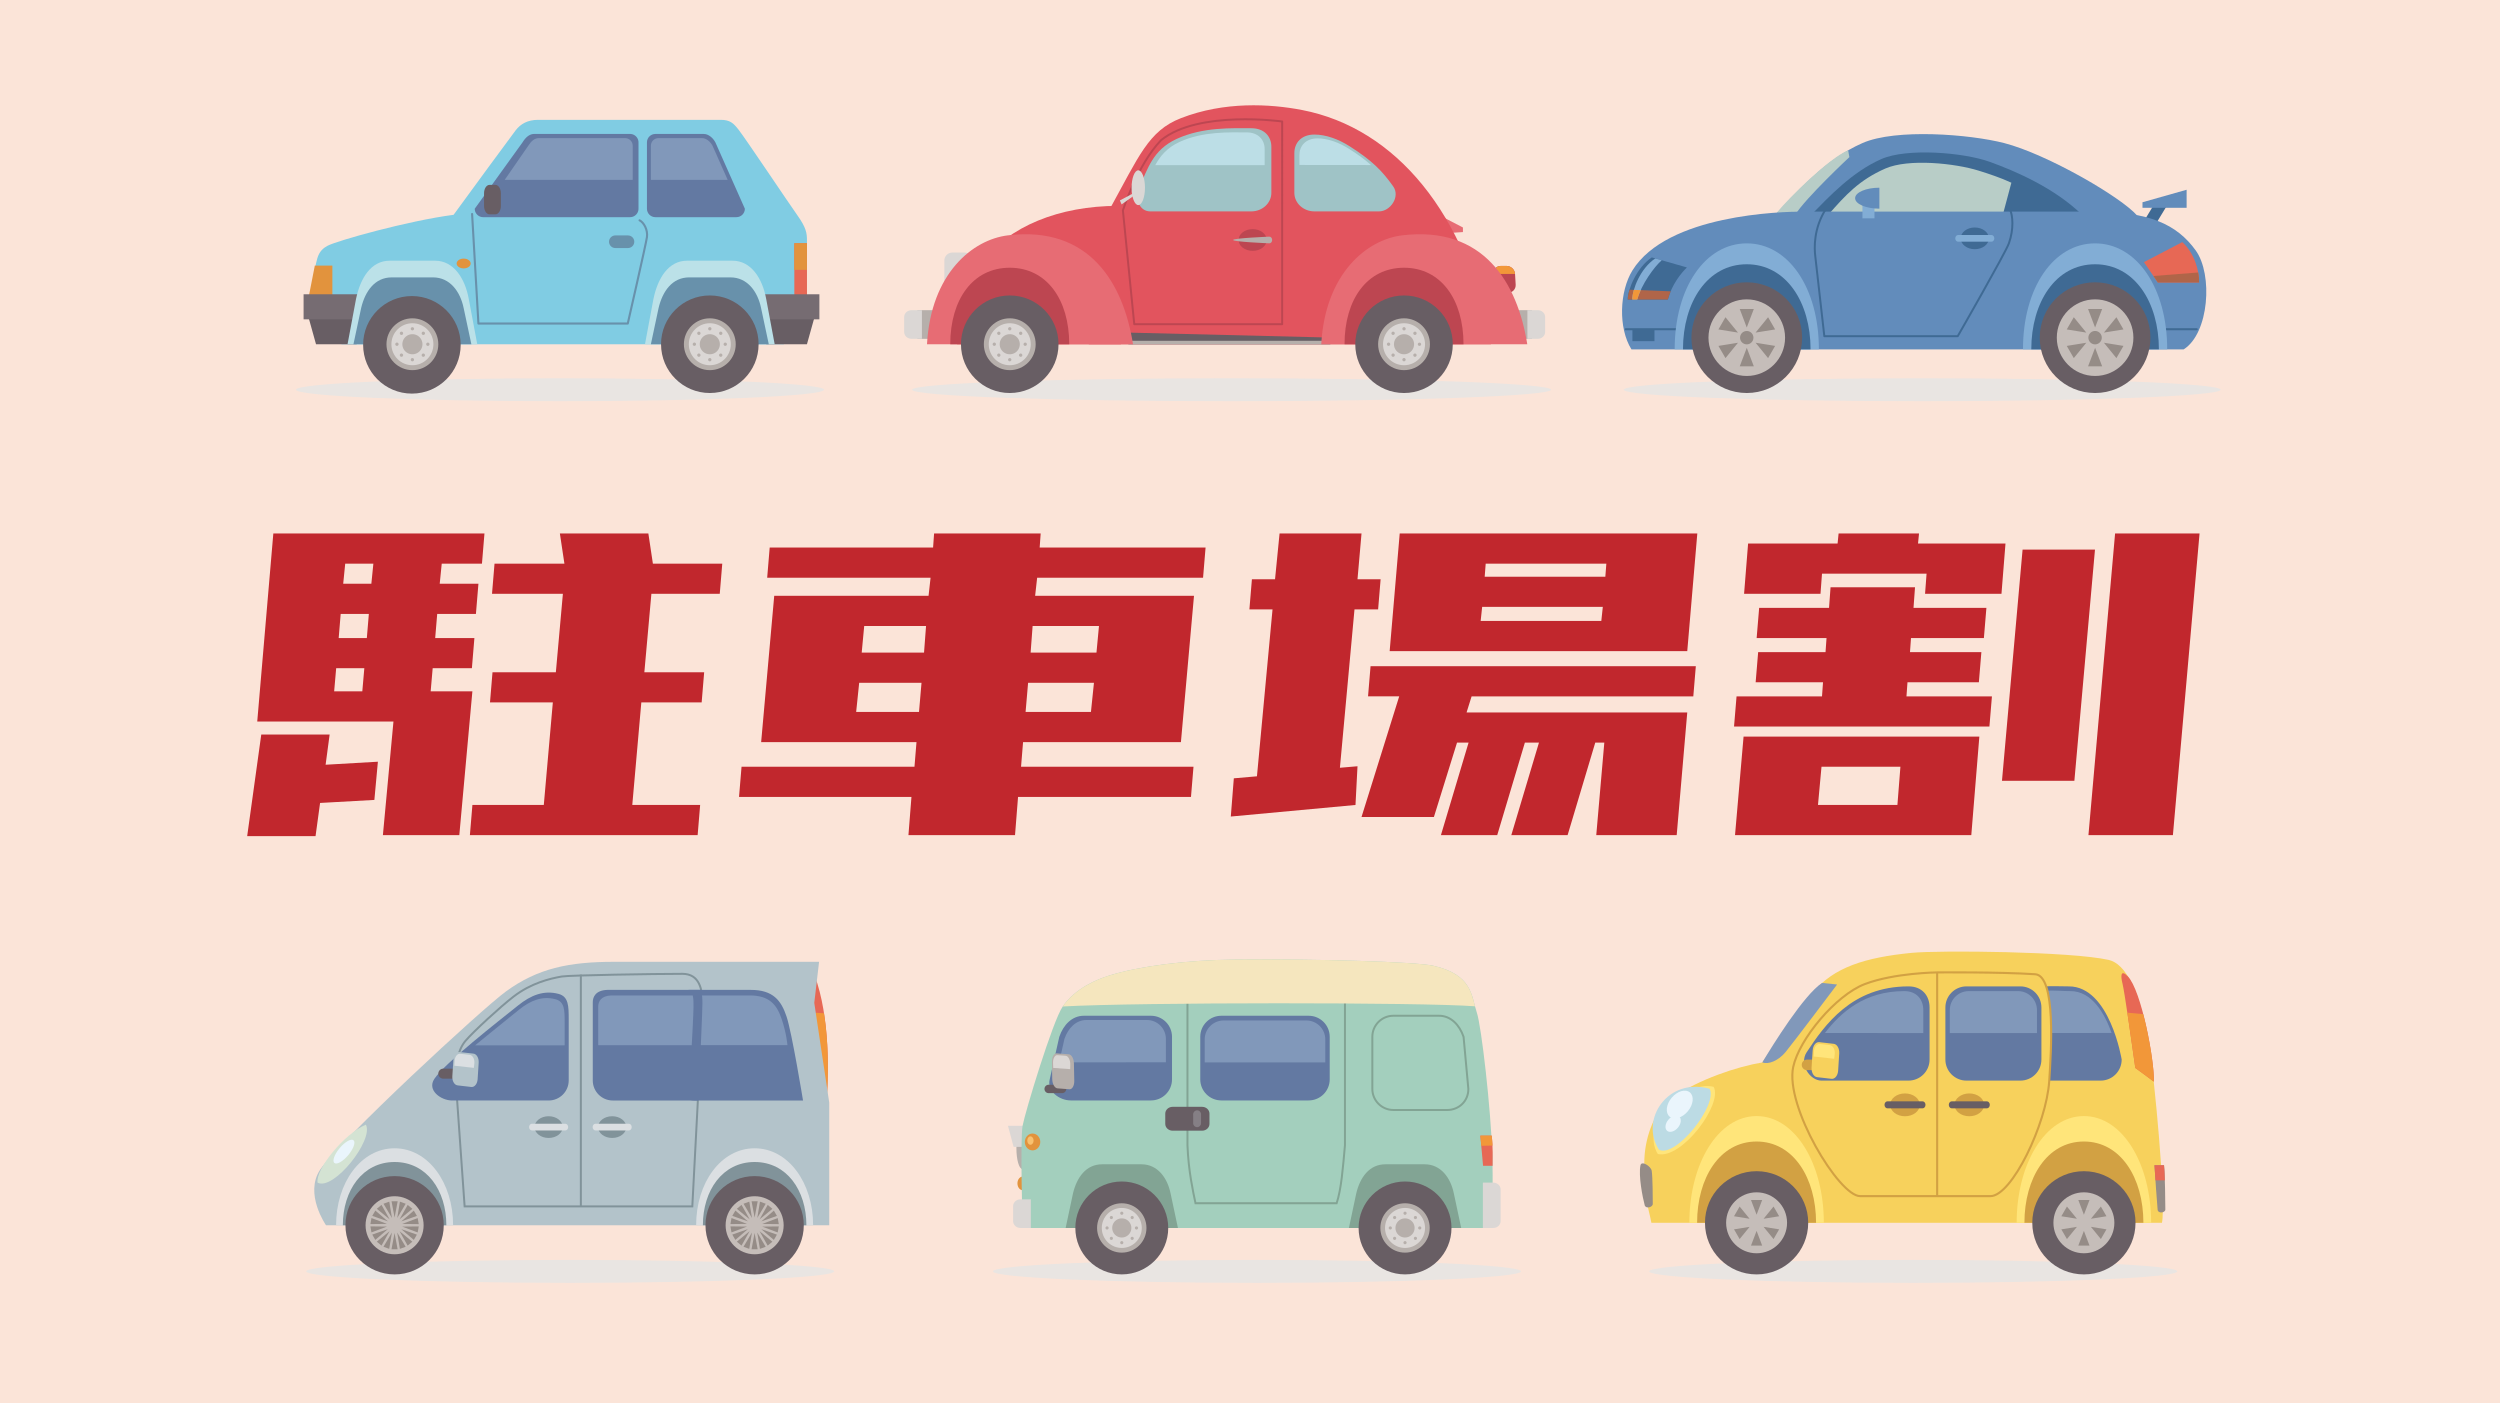 <svg version="1.1" id="レイヤー_1" xmlns="http://www.w3.org/2000/svg" x="0" y="0" viewBox="0 0 1960 1100" xml:space="preserve"><style>.st4{fill:#c1272d}.st27{fill:#e9e5e2}.st28{fill:#e2933d}.st29{fill:#b6afab}.st30{fill:#dbd7d5}.st32{fill:#82a494}.st33{fill:#685e64}.st34{fill:#6379a2}.st35{fill:#8198ba}.st36{fill:none;stroke:#82a494;stroke-width:1.573}.st38{fill:#e76855}.st39{fill:#f29739}.st42{fill:#f7d15c}.st43{fill:#ffe57a}.st44{fill:#d2a143}.st45{fill:#f7d15c;stroke:#d2a143;stroke-width:1.651;stroke-linecap:round;stroke-linejoin:round}.st46{fill:#c5bdb9}.st47{fill:#958c87}.st49{fill:#eaf5fc}.st50{fill:#3f6a94}.st51{fill:#628cbb}.st52{fill:#b8cdc7}.st53{fill:#b06549}.st54{fill:#82add5}.st55{fill:none;stroke:#3f6a94;stroke-width:1.573;stroke-linecap:round;stroke-linejoin:round}.st56{fill:#b3c3ca}.st57{fill:#dbdfe2}.st58{fill:#81939a}.st59{fill:none;stroke:#81939a;stroke-width:1.573}.st61{fill:#e76c74}.st62{fill:#bd4651}.st63{fill:#e2545e}.st64{fill:#9fc3c6}.st65{fill:#bcdee6}.st69{fill:#6891ab}.st70{fill:#766c72}.st71{fill:#bbe1e8}</style><path fill="#fbe4d8" d="M0 0h1960v1100H0z"/><path class="st4" d="M193.79 655.52l11.04-79.62h53.6l-3.15 23.65 40.99-2.37-2.76 29.96-42.57 2.37-3.55 26.01h-53.6zm7.89-89.86l12.61-147.41h165.53l-1.97 23.65h-31.53l-1.58 15.77h30.35l-1.97 23.65h-30.35l-1.58 18.92h30.74l-1.97 23.65h-30.74l-1.58 18.13h32.71L360.1 654.74h-59.91l8.28-89.08H201.68zm60.3-23.65h22.07l1.58-18.13h-22.07l-1.58 18.13zm3.55-41.78h22.07l1.58-18.92H267.1l-1.57 18.92zm5.12-58.33l-1.58 15.77h22.07l1.58-15.77h-22.07zm97.75 212.84l1.97-23.65h55.97l7.09-80.4h-49.27l1.97-23.65h49.66l5.52-61.49h-55.57l1.97-23.65h54.79l-3.55-23.65h69.37l3.55 23.65h54.39l-1.97 23.65h-53.6l-5.52 61.49h46.9l-1.97 23.65h-47.3l-7.09 80.4h53.21l-1.97 23.65H368.4zM596.74 581.82l10.25-114.7h121l1.58-14.19h-128.1l1.97-23.65h128.1l.79-11.04h83.56l-.79 11.04h130.07l-1.97 23.65H813.12l-1.58 14.19H936.09l-10.25 114.7H802.08l-1.58 19.31h135.2l-1.97 23.65H798.15l-2.37 29.96h-83.56l2.36-29.96H579.4l1.97-23.65h135.58l1.58-19.31H596.74zm74.49-23.65h49.27l1.97-22.86H673.6l-2.37 22.86zm4.34-46.51h48.87l1.58-20.89h-48.48l-1.97 20.89zm182.09 23.65h-51.63l-1.97 22.86h51.24l2.36-22.86zm3.94-44.54h-52.03L808 511.66h51.63l1.97-20.89zM979.53 477.77l1.97-23.65h18.13l3.55-35.87h64.25l-3.15 35.87h18.13l-1.97 23.65h-18.52l-11.43 124.15 13.79-1.18-1.58 30.35-97.75 9.07 2.36-29.96 18.13-1.58 12.22-130.85h-18.13zm93.01 68.18l1.97-23.65h255.01l-1.97 23.65h-173.82l-3.94 12.61H1322.81l-8.28 96.17h-63.06l6.31-72.52h-7.09l-21.68 72.52h-44.14l21.68-72.52h-11.04l-21.68 72.52h-44.14l21.68-72.52h-9.06l-18.13 58.33h-56.76l29.56-94.59h-24.44zm16.95-35.47l7.88-92.23h233.32l-7.88 92.23h-233.32zm71.34-23.65h94.59l1.18-11.04h-94.59l-1.18 11.04zm3.16-34.68h94.59l.79-10.25h-94.59l-.79 10.25zM1377.21 500.23l1.97-23.65h54.79l1.18-16.16h66.22l-1.18 16.16h57.15l-1.97 23.65h-57.15l-.79 11.04h55.97l-1.97 23.65h-55.97l-.79 11.04h67l-1.97 23.65h-200.22l1.97-23.65h67l.79-11.04h-52.82l1.97-23.65h52.82l.79-11.04h-54.79zm-16.95 154.51l6.7-77.25h184.85l-6.31 77.25h-185.24zm7.1-189.19l3.15-39.41h70.16l.79-7.88h63.06l-.79 7.88h68.58l-3.15 39.41h-59.91l1.18-15.77h-81.98l-1.18 15.77h-59.91zm60.7 135.58l-2.76 29.96h62.27l2.36-29.96h-61.87zm141.49 11.04l16.16-181.3h56.76l-16.16 181.3h-56.76zm67.79 42.57l20.89-236.48h66.22l-20.89 236.48h-66.22z"/><ellipse class="st27" cx="439.07" cy="305.54" rx="206.99" ry="9"/><ellipse class="st27" cx="447.01" cy="996.76" rx="206.99" ry="9"/><ellipse class="st27" cx="985.48" cy="996.76" rx="206.99" ry="9"/><ellipse class="st27" cx="1499.95" cy="996.76" rx="206.99" ry="9"/><ellipse class="st27" cx="1507.02" cy="305.54" rx="233.99" ry="9"/><ellipse class="st27" cx="965.54" cy="305.54" rx="250.49" ry="9"/><path class="st28" d="M805.98 927.77c0 2.96-1.85 5.35-4.16 5.35-2.29 0-4.15-2.39-4.15-5.35 0-2.95 1.85-5.35 4.15-5.35 2.31 0 4.16 2.4 4.16 5.35z"/><path class="st29" d="M806.21 900.25c0 8.97-2.09 16.24-4.68 16.24-2.58 0-4.67-7.27-4.67-16.24 0-8.96 2.09-16.24 4.67-16.24 2.59 0 4.68 7.27 4.68 16.24z"/><path class="st30" d="M804.28 882.64h-14.03l4.41 16.51h9.62z"/><path d="M833.19 789.07c-7.88 11.39-29.53 82.85-31.49 93.58-1.95 10.73 0 80.08 0 80.08h368.35s.43-42.21 0-55.85c-1.19-38.02-8.6-102.15-12.2-112.94-4.4-13.21-3.3-29.73-34.13-36.79-13.5-3.09-91.26-5.5-155.12-4.87-38.53.38-75.26 5.15-99.09 12.57-9.57 2.99-26.42 9.91-36.32 24.22z" fill="#a3cfbd"/><path class="st32" d="M923.5 962.73h-88.04l5.76-27.08c2.98-12.55 10.24-22.85 22.85-22.85h30.82c12.62 0 20.32 10.57 22.85 22.85l5.76 27.08z"/><path class="st33" d="M915.9 962.71c0 20.11-16.31 36.42-36.42 36.42-20.11 0-36.41-16.31-36.41-36.42 0-20.11 16.3-36.42 36.41-36.42 20.11.01 36.42 16.32 36.42 36.42z"/><path class="st29" d="M898.83 962.71c0 10.69-8.67 19.36-19.36 19.36s-19.36-8.66-19.36-19.36c0-10.69 8.67-19.35 19.36-19.35 10.7 0 19.36 8.67 19.36 19.35z"/><path class="st30" d="M895.16 962.71c0 8.66-7.02 15.68-15.68 15.68s-15.68-7.02-15.68-15.68 7.02-15.68 15.68-15.68 15.68 7.03 15.68 15.68z"/><path class="st29" d="M886.98 962.71c0 4.14-3.36 7.5-7.5 7.5-4.15 0-7.51-3.35-7.51-7.5 0-4.14 3.36-7.5 7.51-7.5 4.14.01 7.5 3.37 7.5 7.5zM880.72 951.17c0 .68-.56 1.24-1.24 1.24a1.24 1.24 0 110-2.48c.68.01 1.24.56 1.24 1.24zM888.52 955.43c-.49.49-1.27.49-1.75 0-.48-.48-.48-1.26 0-1.75s1.27-.49 1.75 0 .48 1.27 0 1.75zM891.01 963.96a1.24 1.24 0 110-2.48 1.24 1.24 0 010 2.48zM886.75 971.75c-.49-.48-.49-1.27 0-1.75.48-.48 1.26-.48 1.75 0s.49 1.27 0 1.75c-.48.49-1.26.49-1.75 0zM878.23 974.25c0-.68.55-1.23 1.24-1.23.68 0 1.24.55 1.24 1.23 0 .69-.56 1.24-1.24 1.24-.69 0-1.24-.55-1.24-1.24zM870.43 970c.48-.49 1.27-.49 1.75 0 .48.48.48 1.26 0 1.75s-1.27.49-1.75 0-.48-1.27 0-1.75zM867.93 961.47a1.24 1.24 0 110 2.48 1.24 1.24 0 010-2.48zM872.19 953.67c.48.48.48 1.27 0 1.75-.49.48-1.27.48-1.75 0-.49-.48-.49-1.27 0-1.75.48-.47 1.27-.48 1.75 0z"/><path class="st32" d="M1145.57 962.73h-88.03l5.75-27.08c2.98-12.55 10.24-22.85 22.85-22.85h30.82c12.62 0 20.32 10.57 22.85 22.85l5.76 27.08z"/><path class="st33" d="M1137.97 962.71c0 20.11-16.31 36.42-36.42 36.42s-36.41-16.31-36.41-36.42c0-20.11 16.3-36.42 36.41-36.42s36.42 16.32 36.42 36.42z"/><path class="st29" d="M1120.9 962.71c0 10.69-8.66 19.36-19.35 19.36-10.69 0-19.36-8.66-19.36-19.36 0-10.69 8.67-19.35 19.36-19.35s19.35 8.67 19.35 19.35z"/><path class="st30" d="M1117.22 962.71c0 8.66-7.02 15.68-15.68 15.68s-15.68-7.02-15.68-15.68 7.02-15.68 15.68-15.68 15.68 7.03 15.68 15.68z"/><path class="st29" d="M1109.04 962.71c0 4.14-3.36 7.5-7.5 7.5-4.14 0-7.5-3.35-7.5-7.5 0-4.14 3.36-7.5 7.5-7.5 4.14.01 7.5 3.37 7.5 7.5zM1102.79 951.17c0 .68-.56 1.24-1.24 1.24-.68 0-1.24-.56-1.24-1.24 0-.68.56-1.24 1.24-1.24.68.01 1.24.56 1.24 1.24zM1110.58 955.43c-.48.49-1.26.49-1.75 0-.48-.48-.48-1.26 0-1.75.49-.49 1.27-.49 1.75 0s.48 1.27 0 1.75zM1113.08 963.96c-.69 0-1.24-.55-1.24-1.24a1.24 1.24 0 111.24 1.24zM1108.82 971.75c-.49-.48-.49-1.27 0-1.75.48-.48 1.27-.48 1.75 0 .49.48.49 1.27 0 1.75-.48.49-1.27.49-1.75 0zM1100.3 974.25c0-.68.55-1.23 1.24-1.23.68 0 1.24.55 1.24 1.23 0 .69-.56 1.24-1.24 1.24-.69 0-1.24-.55-1.24-1.24zM1092.5 970c.48-.49 1.27-.49 1.75 0 .48.48.48 1.26 0 1.75s-1.28.49-1.75 0c-.48-.49-.49-1.27 0-1.75zM1090 961.47a1.24 1.24 0 110 2.48 1.24 1.24 0 010-2.48zM1094.26 953.67c.49.48.49 1.27 0 1.75-.48.48-1.26.48-1.75 0-.48-.48-.48-1.27 0-1.75.48-.47 1.27-.48 1.75 0z"/><path class="st34" d="M1042.5 846.22c0 9.12-7.4 16.52-16.51 16.52h-68.48c-9.12 0-16.51-7.39-16.51-16.52v-33.36c0-9.12 7.39-16.51 16.51-16.51h68.48c9.12 0 16.51 7.39 16.51 16.51v33.36z"/><path class="st35" d="M1039.02 832.94h-94.54v-18.03c0-8.21 6.66-14.86 14.87-14.86h64.81c8.21 0 14.86 6.65 14.86 14.86v18.03z"/><path class="st34" d="M918.86 846.22c0 9.12-7.39 16.52-16.51 16.52H839.5c-9.12 0-18.86-7.4-16.52-16.52l7.5-33.36c3.25-9.49 10.09-16.51 19.22-16.51h52.65c9.12 0 16.51 7.39 16.51 16.51v33.36z"/><path class="st35" d="M914.06 832.83l-83.67.04 4.12-18.33c2.92-8.54 9.08-14.86 17.29-14.86h47.38c8.21 0 14.87 6.65 14.87 14.86v18.29z"/><path class="st36" d="M1075.91 853.71c0 9.12 7.39 16.52 16.51 16.52h42.24c9.12 0 16.61-6.99 16.52-16.52l-3.75-40.85c-3.25-9.49-10.1-16.51-19.22-16.51h-35.79c-9.12 0-16.51 7.39-16.51 16.51v40.85zM930.97 781.91v115.97c.77 20.15 4.39 36.34 6.31 45.45h110.65c3.72-11.24 4.96-28.2 6.51-45.45V781.91"/><path d="M833.19 789.07c60.55-3.32 281.72-3.32 323.22-.14-3.17-12.13-5.65-25.59-32.69-31.79-13.5-3.09-91.26-5.5-155.12-4.87-38.53.38-75.26 5.15-99.09 12.57-9.57 3-26.42 9.92-36.32 24.23z" fill="#f5e6be"/><path class="st30" d="M1176.49 957.38c0 2.95-2.59 5.35-5.78 5.35h-8.13v-35.56h8.13c3.19 0 5.78 2.39 5.78 5.35v24.86zM794.27 957.38c0 2.95 2.59 5.35 5.78 5.35h8.13v-22.46h-8.13c-3.19 0-5.78 2.39-5.78 5.35v11.76z"/><g><path class="st38" d="M1169.48 890.34c1.1 8.4.72 18.72.72 23.67h-7.48l-2.12-23.67h8.88z"/><path class="st39" d="M1169.48 890.34c.32 2.49.52 5.15.64 7.78l-8.8.19-.71-7.98h8.87z"/></g><g><path class="st33" d="M948.23 881.12c0 2.95-2.59 5.34-5.78 5.34h-23.11c-3.19 0-5.78-2.39-5.78-5.34v-8.02c0-2.96 2.59-5.35 5.78-5.35h23.11c3.19 0 5.78 2.39 5.78 5.35v8.02z"/><path d="M941.63 880.61c0 1.71-1.39 3.09-3.09 3.09-1.71 0-3.1-1.38-3.1-3.09v-7.02c0-1.71 1.39-3.1 3.1-3.1 1.71 0 3.09 1.38 3.09 3.1v7.02z" fill="#857f85"/></g><g><path class="st28" d="M815.57 895.29c0 3.65-2.71 6.62-6.05 6.62-3.35 0-6.06-2.96-6.06-6.62 0-3.65 2.71-6.61 6.06-6.61 3.34 0 6.05 2.96 6.05 6.61z"/><path d="M810.34 894.2c0 1.83-1.11 3.3-2.47 3.3-1.37 0-2.48-1.48-2.48-3.3 0-1.82 1.11-3.3 2.48-3.3 1.36 0 2.47 1.48 2.47 3.3z" fill="#f8c170"/></g><g><path class="st33" d="M835.94 853.74c0 1.82-1.47 3.3-3.3 3.3h-10.46a3.305 3.305 0 010-6.61h10.46c1.83 0 3.3 1.49 3.3 3.31z"/><path class="st29" d="M842.23 847.35c.07 3.83-1.62 6.8-3.8 6.63l-9.41-.72c-2.17-.17-3.98-3.41-4.06-7.24l-.25-13.54c-.07-3.83 1.62-6.81 3.79-6.64l9.42.72c2.17.17 3.98 3.41 4.05 7.25l.26 13.54z"/><path class="st30" d="M839.02 838.21l-13.29-.96-.15-4.04c-.07-3.45 1.46-6.12 3.41-5.97l6.46.47c1.96.15 3.58 3.06 3.65 6.52l-.08 3.98z"/></g><g><path class="st42" d="M1381.66 832.94s28.74-41.66 39.87-55.04c16.28-19.59 40.68-27.21 76.83-30.83 22.02-2.2 125.34-1.15 154.89 5.51 13.22 2.98 24.84 24.45 31.74 67.15 3.94 24.43 13.3 122.43 10 138.95h-400.3c-2.21-12.11-6.61-21.14-5.51-49.77.73-18.83 8.61-39.26 22.02-48.44 20.91-14.32 50.64-24.23 70.46-27.53z"/><path class="st34" d="M1663.4 830.68c0 9.12-7.39 16.52-16.51 16.52h-39.99c-9.12 0-16.52-7.4-16.52-16.52v-50.2c0-9.12 19.61-7.1 31.49-7.16 32.16-.16 41.53 57.36 41.53 57.36z"/><path class="st35" d="M1655.47 809.82l-62.19.1v-27.39c0-8.21 19.16-5.45 29.84-5.5 17.13-.1 27.08 18 32.35 32.79z"/><path class="st43" d="M1429.88 958.68l-105.43-.01c0-46.21 22.42-83.67 52.72-83.67 30.3 0 52.71 37.46 52.71 83.68z"/><path class="st44" d="M1423.8 958.67h-93.27c0-35.19 17.77-63.72 46.63-63.72 28.87 0 46.64 28.53 46.64 63.72z"/><path class="st35" d="M1428.51 770.61l11.76 1.24s-34.95 46.45-40.46 53.05c-5.51 6.6-13.21 9.91-18.17 8.03 8.27-13.75 32.56-52.96 46.87-62.32z"/><path class="st45" d="M1518.73 762.37v175.39h-60.42c-16.52 0-59.03-70.46-52.43-101.29 4.67-21.8 33.31-56.25 56.15-64.96 23.12-8.81 56.7-9.14 56.7-9.14zM1518.73 762.37v175.39h41.83c16.52 0 43.84-56.15 46.04-90.28 1.44-22.25 5.5-82.57-11.01-83.67-27.66-1.85-76.86-1.44-76.86-1.44z"/><path class="st33" d="M1417.63 958.67c0 22.35-18.12 40.47-40.46 40.47s-40.47-18.12-40.47-40.47c0-22.34 18.12-40.46 40.47-40.46 22.34 0 40.46 18.12 40.46 40.46z"/><path class="st46" d="M1401.06 958.67c0 13.2-10.7 23.9-23.89 23.9-13.2 0-23.89-10.7-23.89-23.9 0-13.19 10.7-23.89 23.89-23.89 13.19 0 23.89 10.7 23.89 23.89z"/><path class="st47" d="M1377.17 952.34l-4.41-11.56h8.8zM1382.65 955.5l7.81-9.59 4.4 7.63zM1382.65 961.84l12.21 1.97-4.4 7.62zM1377.17 965.01l4.39 11.55h-8.79zM1371.68 961.85l-7.81 9.58-4.4-7.62zM1371.68 955.51l-12.21-1.97 4.4-7.62z"/><path class="st43" d="M1686.49 958.68l-105.43-.01c0-46.21 22.41-83.67 52.72-83.67 30.3 0 52.71 37.46 52.71 83.68z"/><path class="st44" d="M1680.42 958.67h-93.27c0-35.19 17.77-63.72 46.63-63.72 28.86 0 46.64 28.53 46.64 63.72z"/><path class="st33" d="M1674.24 958.67c0 22.35-18.12 40.47-40.46 40.47-22.35 0-40.47-18.12-40.47-40.47 0-22.34 18.12-40.46 40.47-40.46 22.35 0 40.46 18.12 40.46 40.46z"/><path class="st46" d="M1657.67 958.67c0 13.2-10.7 23.9-23.89 23.9-13.19 0-23.9-10.7-23.9-23.9 0-13.19 10.7-23.89 23.9-23.89 13.19 0 23.89 10.7 23.89 23.89z"/><path class="st47" d="M1633.78 952.34l-4.4-11.56h8.8zM1639.27 955.5l7.8-9.59 4.4 7.63zM1639.27 961.84l12.2 1.97-4.39 7.62zM1633.78 965.01l4.4 11.55h-8.8zM1628.29 961.85l-7.81 9.58-4.4-7.62zM1628.29 955.51l-12.21-1.97 4.4-7.62z"/><g><path class="st44" d="M1505.12 866.19c0 4.95-5.2 8.95-11.61 8.95-6.41 0-11.61-4-11.61-8.95 0-4.93 5.19-8.94 11.61-8.94 6.41 0 11.61 4 11.61 8.94z"/><path class="st33" d="M1509.59 866.19c0 1.52-1.03 2.76-2.29 2.76h-27.56c-1.26 0-2.29-1.24-2.29-2.76 0-1.51 1.03-2.75 2.29-2.75h27.56c1.26 0 2.29 1.23 2.29 2.75z"/></g><g><path class="st44" d="M1532.33 866.19c0 4.95 5.2 8.95 11.6 8.95 6.41 0 11.6-4 11.6-8.95 0-4.93-5.19-8.94-11.6-8.94-6.4 0-11.6 4-11.6 8.94z"/><path class="st33" d="M1527.86 866.19c0 1.52 1.03 2.76 2.29 2.76h27.56c1.27 0 2.3-1.24 2.3-2.76 0-1.51-1.03-2.75-2.3-2.75h-27.56c-1.26 0-2.29 1.23-2.29 2.75z"/></g><path class="st38" d="M1668.18 765.45c10.73 10.94 21.05 66.47 20.44 82.57-3.3-2.48-10.74-8.05-14.54-10.74-2.59-18.44-8.38-59.45-10.02-66.05-1.66-6.6-1.34-11.34 4.12-5.78z"/><path class="st39" d="M1680.32 795.11c5.16 19.8 8.66 43.33 8.29 52.92-3.3-2.48-10.74-8.05-14.54-10.74-1.49-10.6-4.04-28.66-6.24-43.35l12.49 1.17z"/><path class="st43" d="M1299.7 904.74c-14.38-23.69 20.86-58.36 43.79-52.67 7.46 13.64-25.14 57.06-43.79 52.67z"/><path d="M1300.6 901.36c-15.16-23.36 6.69-56.96 39.73-47.78 6.77 12.38-26.4 54.6-39.73 47.78z" fill="#bcdbe4"/><g><path class="st49" d="M1310.6 860.63c-4.41 5.24-5.13 11.86-1.64 14.8 3.49 2.93 9.89 1.06 14.28-4.18 4.41-5.25 5.13-11.86 1.64-14.79-3.5-2.94-9.89-1.06-14.28 4.17z"/><path class="st49" d="M1308.02 877.83c-2.61 3.09-3.04 7.01-.98 8.74 2.06 1.73 5.84.62 8.43-2.47 2.6-3.1 3.03-7 .97-8.73-2.06-1.74-5.83-.64-8.42 2.46z"/></g><path class="st47" d="M1286.15 913.53c-1.74 8.07 1.71 25.58 3.3 31.38.83 3.03 6.33 1.65 6.33-1.1 0-4.13-.07-20.91-.83-25.87-.54-3.58-7.97-8.26-8.8-4.41zM1689.1 913.53c.55 8.8 1.92 29.18 2.48 34.96.3 3.12 6.05 2.47 6.05-.27 0-4.13-.27-28.35-1.04-34.68h-7.49z"/><path class="st38" d="M1689.1 913.53c.19 2.98.46 7.29.78 11.91h7.35c-.16-5.1-.37-9.65-.64-11.91h-7.49z"/><path class="st34" d="M1600.47 830.68c0 9.12-7.39 16.52-16.51 16.52h-42.27c-9.12 0-16.51-7.4-16.51-16.52v-40.84c0-9.12 7.39-16.52 16.51-16.52h42.27c9.12 0 16.51 7.39 16.51 16.52v40.84z"/><path class="st35" d="M1596.98 809.92h-68.33v-18.03c0-8.21 6.66-14.86 14.86-14.86h38.61c8.21 0 14.86 6.65 14.86 14.86v18.03z"/><path class="st34" d="M1512.79 830.68c0 9.12-7.4 16.52-16.51 16.52h-68.25c-9.12 0-17.74-12.94-11.56-22.3 14.02-21.22 35.22-51.58 79.81-51.58 10.76 0 16.51 7.39 16.51 16.52v40.84z"/><path class="st35" d="M1507.87 809.92l-77.14-.05c12.6-16.33 31.08-32.84 62.28-32.84 9.69 0 14.86 6.65 14.86 14.86v18.03z"/><path class="st44" d="M1428.18 834.85c0 2.28-1.85 4.13-4.13 4.13h-7.43a4.131 4.131 0 010-8.26h7.43c2.28 0 4.13 1.85 4.13 4.13z"/><g><path class="st42" d="M1441.1 839.41c-.24 3.84-2.57 6.7-5.18 6.39l-11.36-1.32c-2.61-.3-4.53-3.66-4.29-7.49l.87-13.55c.25-3.84 2.56-6.7 5.17-6.39l11.36 1.31c2.62.31 4.53 3.66 4.29 7.5l-.86 13.55z"/><path class="st43" d="M1437.99 830.08l-16.03-1.79.18-4.04c.22-3.46 2.3-6.03 4.66-5.76l7.79.87c2.35.27 4.08 3.29 3.86 6.75l-.46 3.97z"/></g></g><g><path class="st50" d="M1685.66 183h-10.64l14.28-23.59h10.65z"/><path class="st51" d="M1679.71 158.56v4.36h34.6v-14.16z"/><g><path class="st51" d="M1390.95 169.21c18.87-19.29 39.76-44.09 69.2-57.04 26.21-11.53 84.16-6.95 111.14 0 33.55 8.65 91.84 42.36 104.43 57.04h-284.77z"/><path class="st50" d="M1419.57 168.87c14.61-14.93 32.56-34.11 55.33-44.13 20.28-8.93 64.69-5.19 84.97 2.11 20.04 7.21 51.42 20.71 72.92 42.03-21.91-.01-213.22-.01-213.22-.01z"/><path class="st52" d="M1433.45 168.31c13.33-15.26 24.12-27.14 44.61-36.16 18.26-8.03 54.8-4.13 73.31 1.67 7.87 2.46 17.36 5.6 25.55 9.43l-6.7 25.07c-19.72-.01-136.77-.01-136.77-.01zM1448.94 117.82l.98 5.35s-34.73 32.45-42.46 45.22c0 0-10.16 1-14.41-1.7 9.56-11.67 40.69-42.58 55.89-48.87z"/><path class="st51" d="M1279.05 273.9c-10.49-16.78-9.38-45.49.76-61.86 27.26-44.04 117.44-46.13 133.16-46.13h228.56c43.21 0 65.01 9.84 79.89 30.4 13.65 18.88 10.51 65.01-9.41 77.59h-432.96z"/><path class="st50" d="M1295.01 201.81c-11.8 7.86-18.88 25.17-18.88 33.03h31.46c3.14-11.8 10.22-20.45 14.94-25.17l-27.52-7.86z"/><path class="st53" d="M1277.53 227.14c-.92 2.98-1.39 5.66-1.39 7.71h31.46c.6-2.27 1.36-4.42 2.21-6.46l-32.28-1.25z"/><path class="st54" d="M1297.76 202.6c-11.8 7.87-18.05 24.38-18.05 32.25h3.9c3.15-11.8 13.37-25.76 19.17-30.77l-5.02-1.48z"/><path class="st39" d="M1280.9 227.28c-.91 2.98-1.2 5.53-1.2 7.57h3.9c.61-2.27 1.85-5.34 2.71-7.38l-5.41-.19z"/><path class="st55" d="M1431.84 163.28c-10.22 15.73-9.44 31.45-8.65 37.75.79 6.29 7.08 62.54 7.08 62.54h104.59s37.45-65.33 40.1-72.77c3.94-11.01 3.15-22.02.79-26.74"/><path class="st50" d="M1559.28 186.87c0 4.7-4.96 8.51-11.06 8.51-6.1 0-11.05-3.81-11.05-8.51 0-4.71 4.95-8.52 11.05-8.52 6.11.01 11.06 3.82 11.06 8.52z"/><path class="st54" d="M1563.54 186.87c0 1.45-.98 2.62-2.18 2.62h-26.25c-1.21 0-2.18-1.17-2.18-2.62 0-1.45.98-2.62 2.18-2.62h26.25c1.2 0 2.18 1.17 2.18 2.62zM1460.15 156.21h9.43v14.94h-9.43z"/><path class="st51" d="M1473.44 163.6c-10.51 0-19.03-3.68-19.03-8.22 0-4.54 8.52-8.22 19.03-8.22v16.44z"/><path class="st38" d="M1710.9 189.82c9.63 8.65 13.37 22.61 13.17 31.65h-32.33l-10.88-15.98 30.04-15.67z"/><path class="st53" d="M1723.4 213.61c.52 2.83.74 5.51.68 7.86h-32.33l-3.47-5.1 35.12-2.76z"/><path class="st55" d="M1274.57 258.12h51.5M1670 258.12h52.29"/><path class="st54" d="M1426 273.9h-113.06c0-48.39 24.03-83.1 56.52-83.1 32.51.01 56.54 34.71 56.54 83.1z"/><path class="st50" d="M1419.48 273.9h-100.03c0-36.85 19.07-66.72 50.01-66.72 30.95 0 50.02 29.87 50.02 66.72z"/><g><path class="st33" d="M1412.87 264.72c0 23.97-19.45 43.4-43.41 43.4-23.96 0-43.39-19.43-43.39-43.4s19.43-43.4 43.39-43.4 43.41 19.43 43.41 43.4z"/><path class="st46" d="M1399.5 264.74c0 16.57-13.46 30.02-30.05 30.02-16.56 0-30.01-13.45-30.01-30.02 0-16.59 13.45-30.05 30.01-30.05 16.6 0 30.05 13.45 30.05 30.05z"/><path class="st47" d="M1374.7 264.74c0 2.89-2.35 5.25-5.24 5.25-2.9 0-5.26-2.35-5.26-5.25 0-2.91 2.36-5.25 5.26-5.25 2.89-.01 5.24 2.34 5.24 5.25zM1369.46 256.77l-5.52-14.52H1375zM1376.38 260.74l9.8-12.04 5.53 9.57zM1376.38 268.7l15.33 2.48-5.53 9.58zM1369.47 272.68l5.53 14.53h-11.05zM1362.58 268.71l-9.81 12.05-5.53-9.57zM1362.58 260.75l-15.35-2.47 5.53-9.58z"/></g><g><path class="st54" d="M1699.08 273.9h-113.06c0-48.39 24.03-83.1 56.53-83.1 32.5.01 56.53 34.71 56.53 83.1z"/><path class="st50" d="M1692.57 273.9h-100.04c0-36.85 19.07-66.72 50.01-66.72 30.97 0 50.03 29.87 50.03 66.72z"/></g><g><path class="st33" d="M1685.95 264.72c0 23.97-19.44 43.4-43.41 43.4-23.97 0-43.39-19.43-43.39-43.4s19.43-43.4 43.39-43.4c23.98 0 43.41 19.43 43.41 43.4z"/><path class="st46" d="M1672.59 264.74c0 16.57-13.46 30.02-30.05 30.02-16.56 0-30.01-13.45-30.01-30.02 0-16.59 13.45-30.05 30.01-30.05 16.6 0 30.05 13.45 30.05 30.05z"/><path class="st47" d="M1647.79 264.74c0 2.89-2.36 5.25-5.25 5.25s-5.25-2.35-5.25-5.25a5.25 5.25 0 015.25-5.25c2.9-.01 5.25 2.34 5.25 5.25zM1642.55 256.77l-5.52-14.52h11.06zM1649.46 260.74l9.8-12.04 5.54 9.57zM1649.46 268.7l15.34 2.48-5.53 9.58zM1642.56 272.68l5.53 14.53h-11.05zM1635.67 268.71l-9.82 12.05-5.52-9.57zM1635.66 260.75l-15.34-2.47 5.53-9.58z"/></g><path class="st50" d="M1279.81 258.09h17.3v9.39h-17.3z"/></g></g><g><path class="st38" d="M636.33 759.03c13.63 30.41 13.79 77.06 11.83 101.83-11.01-29.09-25.46-91.34-11.83-101.83z"/><path class="st39" d="M631.71 793.62l14.33.76c3.78 24.4 3.41 50.18 2.12 66.48-6.37-16.8-13.87-44.67-16.45-67.24z"/><path class="st56" d="M250.97 917.09c14.89-22.34 126.56-125.97 145.93-139.98 24.64-17.83 48.76-23.06 84.94-23.06h160.32l-3.77 32.2 11.73 78.16v96.19H255.59s-17.2-24.64-4.62-43.51z"/><path class="st57" d="M355.23 960.6l-91.73-.01c0-33.32 19.5-60.33 45.86-60.33 26.38.01 45.87 27.03 45.87 60.34z"/><path class="st58" d="M349.94 960.6h-81.15c0-27.38 15.47-49.59 40.57-49.59 25.12 0 40.58 22.2 40.58 49.59z"/><path class="st33" d="M347.9 960.6c0 21.29-17.26 38.54-38.54 38.54-21.28 0-38.53-17.25-38.53-38.54 0-21.28 17.25-38.54 38.53-38.54s38.54 17.26 38.54 38.54z"/><path class="st46" d="M332.12 960.6c0 12.57-10.19 22.76-22.76 22.76-12.57 0-22.76-10.19-22.76-22.76 0-12.56 10.19-22.75 22.76-22.75 12.57-.01 22.76 10.18 22.76 22.75z"/><path class="st47" d="M309.36 954.57l-2.4-12.79h4.81zM311.42 954.93l2.12-12.84 4.52 1.65zM313.23 955.99l6.39-11.35 3.68 3.09zM314.59 957.59l9.86-8.47 2.41 4.16zM315.29 959.56l12.18-4.58.83 4.73zM315.29 961.66l13.01-.14-.83 4.73zM314.57 963.63l12.27 4.32-2.4 4.15zM313.22 965.23l10.06 8.25-3.69 3.09zM311.4 966.27l6.63 11.2-4.52 1.64zM309.34 966.63l2.39 12.79h-4.8zM307.27 966.27l-2.12 12.84-4.51-1.65zM305.46 965.21l-6.38 11.34-3.68-3.09zM304.11 963.61l-9.87 8.47-2.4-4.17zM303.4 961.63l-12.18 4.58-.82-4.73zM303.41 959.53l-13.01.15.83-4.73zM304.13 957.57l-12.28-4.32 2.41-4.16zM305.48 955.97l-10.06-8.26 3.69-3.09zM307.3 954.92l-6.64-11.2 4.53-1.64z"/><g><path class="st57" d="M637.49 960.6l-91.72-.01c0-33.32 19.5-60.33 45.85-60.33 26.38.01 45.87 27.03 45.87 60.34z"/><path class="st58" d="M632.21 960.6h-81.15c0-27.38 15.47-49.59 40.57-49.59 25.12 0 40.58 22.2 40.58 49.59z"/><g><path class="st33" d="M630.17 960.6c0 21.29-17.25 38.54-38.54 38.54-21.28 0-38.54-17.25-38.54-38.54 0-21.28 17.26-38.54 38.54-38.54 21.29 0 38.54 17.26 38.54 38.54z"/><path class="st46" d="M614.39 960.6c0 12.57-10.2 22.76-22.76 22.76-12.57 0-22.75-10.19-22.75-22.76 0-12.56 10.18-22.75 22.75-22.75 12.56-.01 22.76 10.18 22.76 22.75z"/><path class="st47" d="M591.63 954.57l-2.4-12.79h4.8zM593.69 954.93l2.12-12.84 4.52 1.65zM595.51 955.99l6.38-11.35 3.68 3.09zM596.85 957.59l9.87-8.47 2.4 4.16zM597.56 959.56l12.18-4.58.84 4.73zM597.56 961.66l13.01-.14-.84 4.73zM596.83 963.63l12.28 4.32-2.4 4.15zM595.48 965.23l10.07 8.25-3.69 3.09zM593.67 966.27l6.63 11.2-4.52 1.64zM591.6 966.63l2.4 12.79h-4.8zM589.54 966.27l-2.12 12.84-4.51-1.65zM587.73 965.21l-6.39 11.34-3.67-3.09zM586.38 963.61l-9.87 8.47-2.4-4.17zM585.67 961.63l-12.18 4.58-.83-4.73zM585.67 959.53l-13.01.15.84-4.73zM586.4 957.57l-12.28-4.32 2.41-4.16zM587.75 955.97l-10.06-8.26 3.68-3.09zM589.57 954.92l-6.64-11.2 4.52-1.64z"/></g></g><path class="st59" d="M357.12 844.74l7.14 101.08h178.51s7.94-148.78 7.94-159.27c0-10.49-2.1-23.07-15.73-23.07-20.77 0-88.69 1.07-94.56 2.1-9.7 1.7-24.12 5.24-37.75 15.72-10.58 8.14-31.33 27.26-37.62 34.6-6.3 7.35-7.87 18.88-7.93 28.84z"/><path class="st34" d="M445.87 847.07c0 8.68-7.04 15.72-15.73 15.72h-75.69c-8.69 0-19.85-7.99-13.95-16.9 8.27-12.52 49.54-44.7 65.87-57.77 9.83-7.86 19.97-11.99 31.53-8.91 7.86 2.1 7.97 9.44 7.97 20.05v47.81z"/><path class="st35" d="M442.7 819.52h-70.18s19.93-16.33 34.63-28.09c8.84-7.08 17.98-10.79 28.37-8.02 7.08 1.89 7.17 8.49 7.17 18.04v18.07z"/><path class="st34" d="M616.68 797.04c4.2 12.58 12.89 65.76 12.89 65.76h-84.91c-8.69 0-15.73-7.04-15.73-15.72v-61.31c0-4.31 2.37-9.44 11.51-9.7h48.14c17.61-.01 23.91 8.39 28.1 20.97z"/><path class="st35" d="M612.94 799.28c3.77 11.32 4.41 20.13 4.41 20.13h-83.38v-30.27c0-3.88 2.12-8.49 10.35-8.72h43.33c15.85-.01 21.52 7.53 25.29 18.86z"/><path class="st59" d="M455.38 764.14v181.68"/><g><path class="st34" d="M464.73 785.77v61.31c0 8.68 7.04 15.72 15.73 15.72h66.84c1.96-36.14 3.41-71.44 3.41-76.24 0-3.45-.24-7.11-1.03-10.49h-73.45c-9.13.26-11.5 5.39-11.5 9.7z"/></g><g><path class="st35" d="M469.01 789.15v30.26h73.31c.12-1.35 1.38-25.22 1.38-29.55 0-3.1.12-6.4-.59-9.44h-63.75c-8.22.23-10.35 4.85-10.35 8.73z"/></g><g><path d="M249 927.22c-1.97-10.13 20.84-38.44 37.84-45.5 6.44 11.79-25.14 52-37.84 45.5z" fill="#d4e3d3"/><path class="st49" d="M266.28 900.14c-4.13 4.92-5.97 10.15-4.1 11.66 1.87 1.51 6.73-1.26 10.85-6.19 4.14-4.94 5.97-10.16 4.11-11.67-1.87-1.51-6.72 1.26-10.86 6.2z"/></g><g><path class="st58" d="M441.18 883.64c0 4.71-4.95 8.52-11.05 8.52-6.1 0-11.05-3.81-11.05-8.52 0-4.7 4.95-8.52 11.05-8.52 6.1.01 11.05 3.82 11.05 8.52z"/><path class="st57" d="M445.44 883.64c0 1.45-.98 2.62-2.19 2.62H417c-1.21 0-2.19-1.18-2.19-2.62 0-1.45.98-2.62 2.19-2.62h26.25c1.21 0 2.19 1.17 2.19 2.62z"/></g><g><path class="st58" d="M468.88 883.64c0 4.71 4.95 8.52 11.06 8.52s11.05-3.81 11.05-8.52c0-4.7-4.95-8.52-11.05-8.52-6.1.01-11.06 3.82-11.06 8.52z"/><path class="st57" d="M464.63 883.64c0 1.45.98 2.62 2.19 2.62h26.25c1.2 0 2.19-1.18 2.19-2.62 0-1.45-.99-2.62-2.19-2.62h-26.25c-1.21 0-2.19 1.17-2.19 2.62z"/></g><g><path class="st33" d="M362.15 841.75a3.94 3.94 0 01-3.93 3.94h-10.65c-2.17 0-3.93-1.76-3.93-3.94a3.93 3.93 0 013.93-3.93h10.65a3.93 3.93 0 013.93 3.93z"/><path class="st56" d="M374.46 846.1c-.23 3.65-2.44 6.38-4.93 6.09l-10.82-1.26c-2.5-.29-4.32-3.49-4.08-7.14l.82-12.91c.24-3.65 2.44-6.38 4.93-6.09l10.82 1.25c2.49.29 4.32 3.48 4.08 7.13l-.82 12.93z"/><path class="st57" d="M371.5 837.21l-15.27-1.7.17-3.86c.21-3.29 2.19-5.74 4.43-5.48l7.42.83c2.24.26 3.88 3.13 3.67 6.42l-.42 3.79z"/></g></g><g><path class="st61" d="M1125.71 167.34l21.23 11.01v3.56l-17.3 1.15z"/><path class="st62" d="M1188.29 223.17c.21 3.48-2.44 6.29-5.92 6.29h-4.5c-3.47 0-6.46-2.81-6.67-6.29l-.5-8.39c-.21-3.47 2.44-6.29 5.92-6.29h4.51c3.47 0 6.46 2.82 6.67 6.29l.49 8.39z"/><path class="st39" d="M1170.7 214.78c-.21-3.47 2.44-6.29 5.92-6.29h4.51c3.47 0 6.46 2.82 6.67 6.29h-17.1z"/><path class="st29" d="M719.21 243.18h31.46v22.46h-31.46z"/><path class="st30" d="M708.87 260.29c0 2.95 2.59 5.34 5.78 5.34h8.13v-22.46h-8.13c-3.18 0-5.78 2.39-5.78 5.35v11.77z"/><path class="st29" d="M1169.6 243.18h31.45v22.46h-31.45z"/><path class="st30" d="M756.1 232.61a6.29 6.29 0 006.29-6.3V204.3c0-3.48-2.81-6.29-6.29-6.29h-9.44c-3.47 0-6.29 2.82-6.29 6.29v22.02c0 3.48 2.82 6.3 6.29 6.3h9.44z"/><path class="st63" d="M853.63 269.88c-.59-34.21 2.83-77.08 15.83-104.9 23.48-42.47 30.82-62.39 56.41-72.35 34.09-13.27 69.91-11.25 95.05-6.36 73.34 14.23 129.11 81.38 147.98 183.61H853.63z"/><path class="st63" d="M750.36 269.88c-.96-27.36 6.9-46.71 19.48-64 20.69-28.45 60.97-44.47 106.44-44.47l2.5 108.47H750.36z"/><path class="st64" d="M996.75 151.16c0 8.05-7.04 14.57-15.73 14.57h-79.27c-8.69 0-12.64-10.63-8.29-19.68 6.29-13.08 10.06-28.51 29.22-37.23 20.58-9.38 43.54-8.29 58.34-8.29 10.26 0 15.73 6.52 15.73 14.58v36.05z"/><path class="st65" d="M991.49 129.44h-85.76c3.82-6.98 9.16-13.66 19.09-18.19 18.53-8.44 39.19-7.46 52.52-7.46 9.23 0 14.15 5.87 14.15 13.11v12.54z"/><path class="st64" d="M1014.77 151.16c0 8.05 7.04 14.57 15.72 14.57h50.73c8.68 0 16.88-11.42 11-19.68-8.69-12.2-16.43-20.13-34.14-31.4-8.65-5.51-18.48-9.16-27.59-9.16-10.25 0-15.72 6.52-15.72 14.57v31.1z"/><path class="st65" d="M1018.74 129.33l56.12.06c-4.47-4.03-9.87-8.03-17.13-12.64-7.78-4.96-16.63-8.25-24.83-8.25-9.23 0-14.16 5.88-14.16 13.12v7.71z"/><path d="M910.24 109.93c-18.62 19.4-29.89 55.05-29.89 55.05l8.91 89.17h115.95V95.25s-65.61-9.17-94.97 14.68z" fill="none" stroke="#bd4651" stroke-width="1.573" stroke-linecap="round" stroke-linejoin="round"/><path class="st62" d="M993.12 188.15c0 4.7-4.95 8.52-11.05 8.52-6.11 0-11.05-3.82-11.05-8.52 0-4.71 4.94-8.52 11.05-8.52 6.09 0 11.05 3.81 11.05 8.52z"/><path class="st29" d="M997.38 188.15c0 1.44-.99 2.62-2.19 2.62 0 0-28.42-1.17-28.44-2.62-.02-1.45 28.44-2.62 28.44-2.62 1.2 0 2.19 1.17 2.19 2.62z"/><path class="st30" d="M1211.39 260.29c0 2.95-2.59 5.34-5.78 5.34h-8.13v-22.46h8.13c3.19 0 5.78 2.39 5.78 5.35v11.77zM891.36 150.04L878 157.11l1.31 3.15 12.58-8.91z"/><path class="st30" d="M897.66 147.15c0 7.54-2.35 13.64-5.25 13.64-2.89 0-5.24-6.1-5.24-13.64 0-7.53 2.35-13.63 5.24-13.63 2.9 0 5.25 6.1 5.25 13.63z"/><path class="st33" d="M882.77 260.71l1.96 9.17h158.28l-2.54-5.29z"/><path class="st29" d="M882.77 267.21l1.96 2.67h158.28l-2.54-2.67z"/><path class="st61" d="M888.29 269.88H726.77c3.07-55.47 35.76-82.03 63.45-85.37 63.85-7.71 90.43 37.42 98.07 85.37z"/><path class="st62" d="M838.28 269.88h-93.27c0-35.2 17.78-59.98 46.63-59.98 28.86 0 46.64 24.79 46.64 59.98z"/><g><path class="st33" d="M829.88 269.88c0 21.12-17.12 38.24-38.24 38.24S753.4 291 753.4 269.88s17.12-38.24 38.24-38.24 38.24 17.12 38.24 38.24z"/><path class="st29" d="M811.97 269.88c0 11.22-9.09 20.32-20.32 20.32-11.22 0-20.32-9.1-20.32-20.32s9.1-20.33 20.32-20.33 20.32 9.11 20.32 20.33z"/><path class="st30" d="M808.11 269.88c0 9.09-7.37 16.46-16.46 16.46s-16.46-7.37-16.46-16.46 7.38-16.46 16.46-16.46c9.09 0 16.46 7.37 16.46 16.46z"/><path class="st29" d="M799.52 269.88c0 4.35-3.52 7.87-7.87 7.87s-7.88-3.52-7.88-7.87 3.53-7.88 7.88-7.88 7.87 3.53 7.87 7.88zM792.95 257.76c0 .72-.59 1.3-1.31 1.3-.72 0-1.29-.58-1.29-1.3 0-.71.58-1.3 1.29-1.3.73 0 1.31.59 1.31 1.3zM801.14 262.23c-.51.51-1.33.51-1.84 0-.5-.51-.5-1.33 0-1.84.51-.51 1.33-.51 1.84 0 .5.52.5 1.34 0 1.84zM803.76 271.18c-.72 0-1.3-.58-1.3-1.3 0-.72.58-1.3 1.3-1.3.72 0 1.3.58 1.3 1.3 0 .72-.58 1.3-1.3 1.3zM799.29 279.37c-.51-.51-.51-1.33 0-1.84.5-.51 1.33-.51 1.84 0 .5.51.5 1.33 0 1.84-.52.51-1.34.51-1.84 0zM790.33 281.99a1.306 1.306 0 012.61 0c0 .72-.58 1.3-1.3 1.3a1.3 1.3 0 01-1.31-1.3zM782.15 277.52c.51-.51 1.33-.51 1.84 0 .5.5.5 1.33 0 1.84-.51.51-1.34.51-1.84 0-.51-.51-.51-1.33 0-1.84zM779.53 268.57c.71 0 1.3.58 1.3 1.3 0 .72-.59 1.3-1.3 1.3-.72 0-1.3-.59-1.3-1.3 0-.71.58-1.3 1.3-1.3zM784 260.39c.51.5.51 1.33 0 1.84s-1.33.51-1.84 0-.51-1.33 0-1.84c.5-.51 1.33-.51 1.84 0z"/></g><g><path class="st61" d="M1197.38 269.88h-161.51c3.07-55.47 35.76-82.03 63.45-85.37 63.85-7.71 90.42 37.42 98.06 85.37z"/><path class="st62" d="M1147.39 269.88h-93.27c0-35.2 17.77-59.98 46.64-59.98 28.84 0 46.63 24.79 46.63 59.98z"/></g><g><path class="st33" d="M1138.98 269.88c0 21.12-17.11 38.24-38.22 38.24s-38.23-17.12-38.23-38.24 17.12-38.24 38.23-38.24 38.22 17.12 38.22 38.24z"/><path class="st29" d="M1121.08 269.88c0 11.22-9.1 20.32-20.32 20.32s-20.32-9.1-20.32-20.32 9.1-20.33 20.32-20.33 20.32 9.11 20.32 20.33z"/><path class="st30" d="M1117.22 269.88c0 9.09-7.37 16.46-16.46 16.46s-16.47-7.37-16.47-16.46 7.38-16.46 16.47-16.46 16.46 7.37 16.46 16.46z"/><path class="st29" d="M1108.63 269.88c0 4.35-3.52 7.87-7.87 7.87-4.36 0-7.88-3.52-7.88-7.87s3.52-7.88 7.88-7.88c4.35 0 7.87 3.53 7.87 7.88zM1102.06 257.76c0 .72-.58 1.3-1.3 1.3-.71 0-1.3-.58-1.3-1.3 0-.71.58-1.3 1.3-1.3.72 0 1.3.59 1.3 1.3zM1110.25 262.23c-.51.51-1.33.51-1.85 0-.51-.51-.51-1.33 0-1.84a1.31 1.31 0 011.85 0c.5.52.5 1.34 0 1.84zM1112.87 271.18c-.72 0-1.31-.58-1.31-1.3a1.306 1.306 0 012.61 0c.01.72-.58 1.3-1.3 1.3zM1108.4 279.37c-.51-.51-.51-1.33 0-1.84.5-.51 1.32-.51 1.84 0 .5.51.5 1.33 0 1.84-.52.51-1.34.51-1.84 0zM1099.44 281.99c0-.72.58-1.3 1.31-1.3.71 0 1.29.58 1.29 1.3 0 .72-.59 1.3-1.29 1.3-.73.01-1.31-.58-1.31-1.3zM1091.26 277.52a1.31 1.31 0 011.85 0c.5.5.5 1.33 0 1.84-.52.51-1.34.51-1.85 0-.5-.51-.5-1.33 0-1.84zM1088.64 268.57c.72 0 1.3.58 1.3 1.3 0 .72-.58 1.3-1.3 1.3-.73 0-1.3-.59-1.3-1.3 0-.71.57-1.3 1.3-1.3zM1093.11 260.39c.51.5.51 1.33 0 1.84s-1.33.51-1.84 0-.51-1.33 0-1.84c.5-.51 1.33-.51 1.84 0z"/></g></g><g><path d="M632.66 242.36v-53.83c0-5.81-.61-10.03-7.51-19.73-6.91-9.7-40.18-59.49-46.12-67.14-4.13-5.31-6.88-7.71-14.04-7.71H421.87c-8.26 0-13.81 3.28-17.62 8.26-4.9 6.42-32.05 43.5-48.64 66.2-36 4.71-91.82 20.45-98.88 24.3-3.03 1.65-6.33 4.13-7.99 9.91-2.87 10.04-5.23 30.83-5.23 30.83l24.23 36.44h346.78l18.14-27.53z" fill="#80cce3"/><path class="st34" d="M583.98 163.65c0 3.65-2.96 6.61-6.6 6.61H513.8c-3.64 0-6.6-2.96-6.6-6.61v-52.02c0-3.65 2.96-6.61 6.6-6.61h37.98c3.65 0 7.16 3.03 9.09 6.61l23.11 52.02z"/><path class="st35" d="M570.5 141.04h-60.21v-26.8c0-3.28 2.66-5.95 5.95-5.95h34.18c3.29 0 6.44 2.73 8.18 5.95l11.9 26.8z"/><path class="st34" d="M372.2 163.65a6.61 6.61 0 006.61 6.61h115.16a6.61 6.61 0 006.61-6.61v-52.02a6.61 6.61 0 00-6.61-6.61h-75.13c-3.65 0-6.61 2.48-9.19 6.61l-37.45 52.02z"/><path class="st35" d="M395.69 140.99h100.35v-26.76c0-3.28-2.66-5.95-5.95-5.95h-67.63c-3.28 0-5.94 2.24-8.27 5.95l-18.5 26.76z"/><path d="M370.12 167.78l4.96 85.87h117.09s14.2-61.92 15.03-67.71c.82-5.78-2.48-11.56-5.78-13.21" fill="none" stroke="#6891ab" stroke-width="1.651" stroke-linecap="round" stroke-linejoin="round"/><path class="st69" d="M497.28 189.52c0 2.74-2.22 4.95-4.95 4.95h-9.91c-2.73 0-4.95-2.22-4.95-4.95 0-2.74 2.22-4.95 4.95-4.95h9.91c2.73 0 4.95 2.22 4.95 4.95z"/><path class="st33" d="M392.69 161.45c0 3.65-1.92 6.61-4.28 6.61h-4.64c-2.36 0-4.28-2.96-4.28-6.61v-9.9c0-3.65 1.92-6.61 4.28-6.61h4.64c2.36 0 4.28 2.96 4.28 6.61v9.9z"/><path class="st28" d="M246.82 208.24h13.76v25.32h-18.72z"/><path class="st33" d="M241.16 246.22l6.6 23.67h31.82l8.02-24.08z"/><path class="st70" d="M292.73 230.7h-54.72v19.65h48.11z"/><path class="st71" d="M374.17 269.89H272.48l6.65-35.53c3.44-16.46 11.82-29.97 26.39-29.97h35.59c14.58 0 23.47 13.88 26.4 29.97l6.66 35.53z"/><path class="st69" d="M369.55 269.89H277.1l6.05-28.43c3.13-13.18 10.75-23.99 23.99-23.99h32.36c13.25 0 21.34 11.11 23.99 23.99l6.06 28.43z"/><circle transform="translate(-.39 .467)" class="st33" cx="323.32" cy="269.88" r="38.24"/><path class="st29" d="M343.64 269.88c0 11.23-9.1 20.32-20.32 20.32s-20.33-9.09-20.33-20.32c0-11.22 9.1-20.32 20.33-20.32 11.23 0 20.32 9.1 20.32 20.32z"/><path class="st30" d="M339.79 269.88c0 9.09-7.38 16.46-16.46 16.46-9.09 0-16.46-7.37-16.46-16.46s7.37-16.46 16.46-16.46c9.08-.01 16.46 7.37 16.46 16.46z"/><path class="st29" d="M331.2 269.88c0 4.35-3.53 7.87-7.87 7.87-4.35 0-7.88-3.53-7.88-7.87 0-4.35 3.53-7.87 7.88-7.87 4.34 0 7.87 3.52 7.87 7.87zM324.63 257.76a1.306 1.306 0 01-2.61 0 1.306 1.306 0 012.61 0zM332.81 262.23c-.51.51-1.33.51-1.84 0-.5-.51-.5-1.33 0-1.84.51-.51 1.33-.51 1.84 0s.51 1.33 0 1.84zM335.44 271.19a1.304 1.304 0 010-2.61c.72 0 1.3.58 1.3 1.31 0 .71-.59 1.3-1.3 1.3zM330.96 279.37c-.51-.5-.51-1.33 0-1.84.51-.5 1.33-.5 1.83 0 .51.51.51 1.34 0 1.84-.5.51-1.32.51-1.83 0zM322.01 282c0-.72.58-1.3 1.3-1.3.71 0 1.3.58 1.3 1.3 0 .71-.58 1.3-1.3 1.3-.71-.01-1.3-.59-1.3-1.3zM313.83 277.52c.51-.51 1.33-.51 1.84 0s.51 1.33 0 1.84c-.51.5-1.33.5-1.84 0-.51-.51-.51-1.33 0-1.84zM311.2 268.57c.72 0 1.3.58 1.3 1.3 0 .71-.58 1.3-1.3 1.3-.72 0-1.3-.59-1.3-1.3 0-.71.58-1.3 1.3-1.3zM315.67 260.39c.51.51.51 1.33 0 1.84s-1.33.51-1.83 0c-.51-.51-.51-1.33 0-1.84.5-.51 1.32-.51 1.83 0z"/><path class="st28" d="M369.02 206.59c0 2.13-2.46 3.85-5.51 3.85-3.04 0-5.51-1.72-5.51-3.85s2.47-3.85 5.51-3.85c3.05 0 5.51 1.72 5.51 3.85z"/><path class="st38" d="M622.75 190.67h9.91v42.34h-9.91z"/><path class="st28" d="M622.75 190.67h9.91v20.88h-9.91z"/><path class="st33" d="M639.25 246.22l-6.61 23.67h-31.82l-8.02-24.08z"/><path class="st70" d="M587.68 230.7h54.72v19.65h-48.11z"/><g><path class="st71" d="M607.35 269.89H505.66l6.65-35.53c3.44-16.46 11.82-29.97 26.39-29.97h35.6c14.57 0 23.47 13.88 26.39 29.97l6.66 35.53z"/><path class="st69" d="M602.72 269.89h-92.44l6.05-28.43c3.13-13.18 10.75-23.99 23.99-23.99h32.36c13.24 0 21.34 11.11 23.99 23.99l6.05 28.43z"/><path class="st33" d="M594.74 269.88c0 21.12-17.12 38.24-38.24 38.24s-38.24-17.12-38.24-38.24 17.12-38.24 38.24-38.24 38.24 17.12 38.24 38.24z"/><path class="st29" d="M576.82 269.88c0 11.23-9.1 20.32-20.32 20.32s-20.33-9.09-20.33-20.32c0-11.22 9.1-20.32 20.33-20.32 11.22 0 20.32 9.1 20.32 20.32z"/><path class="st30" d="M572.96 269.88c0 9.09-7.37 16.46-16.46 16.46s-16.46-7.37-16.46-16.46 7.37-16.46 16.46-16.46c9.09-.01 16.46 7.37 16.46 16.46z"/><path class="st29" d="M564.37 269.88c0 4.35-3.53 7.87-7.87 7.87-4.36 0-7.88-3.53-7.88-7.87 0-4.35 3.52-7.87 7.88-7.87 4.34 0 7.87 3.52 7.87 7.87zM557.8 257.76c0 .72-.58 1.3-1.3 1.3-.72 0-1.3-.58-1.3-1.3 0-.72.58-1.3 1.3-1.3.72 0 1.3.58 1.3 1.3zM565.99 262.23c-.51.51-1.33.51-1.84 0s-.51-1.33 0-1.84 1.33-.51 1.84 0c.5.51.5 1.33 0 1.84zM568.61 271.19c-.72 0-1.31-.59-1.31-1.3a1.306 1.306 0 111.31 1.3zM564.14 279.37c-.51-.5-.51-1.33 0-1.84.51-.5 1.33-.5 1.84 0 .51.51.51 1.34 0 1.84-.51.51-1.33.51-1.84 0zM555.18 282c0-.72.58-1.3 1.31-1.3.71 0 1.29.58 1.29 1.3 0 .71-.58 1.3-1.29 1.3-.73-.01-1.31-.59-1.31-1.3zM547 277.52c.5-.51 1.33-.51 1.84 0 .5.51.5 1.33 0 1.84-.51.5-1.34.5-1.84 0-.51-.51-.51-1.33 0-1.84zM544.38 268.57c.71 0 1.3.58 1.3 1.3 0 .71-.59 1.3-1.3 1.3-.72 0-1.3-.59-1.3-1.3 0-.71.58-1.3 1.3-1.3zM548.85 260.39c.5.51.5 1.33 0 1.84-.51.51-1.33.51-1.84 0s-.51-1.33 0-1.84 1.33-.51 1.84 0z"/></g></g></svg>